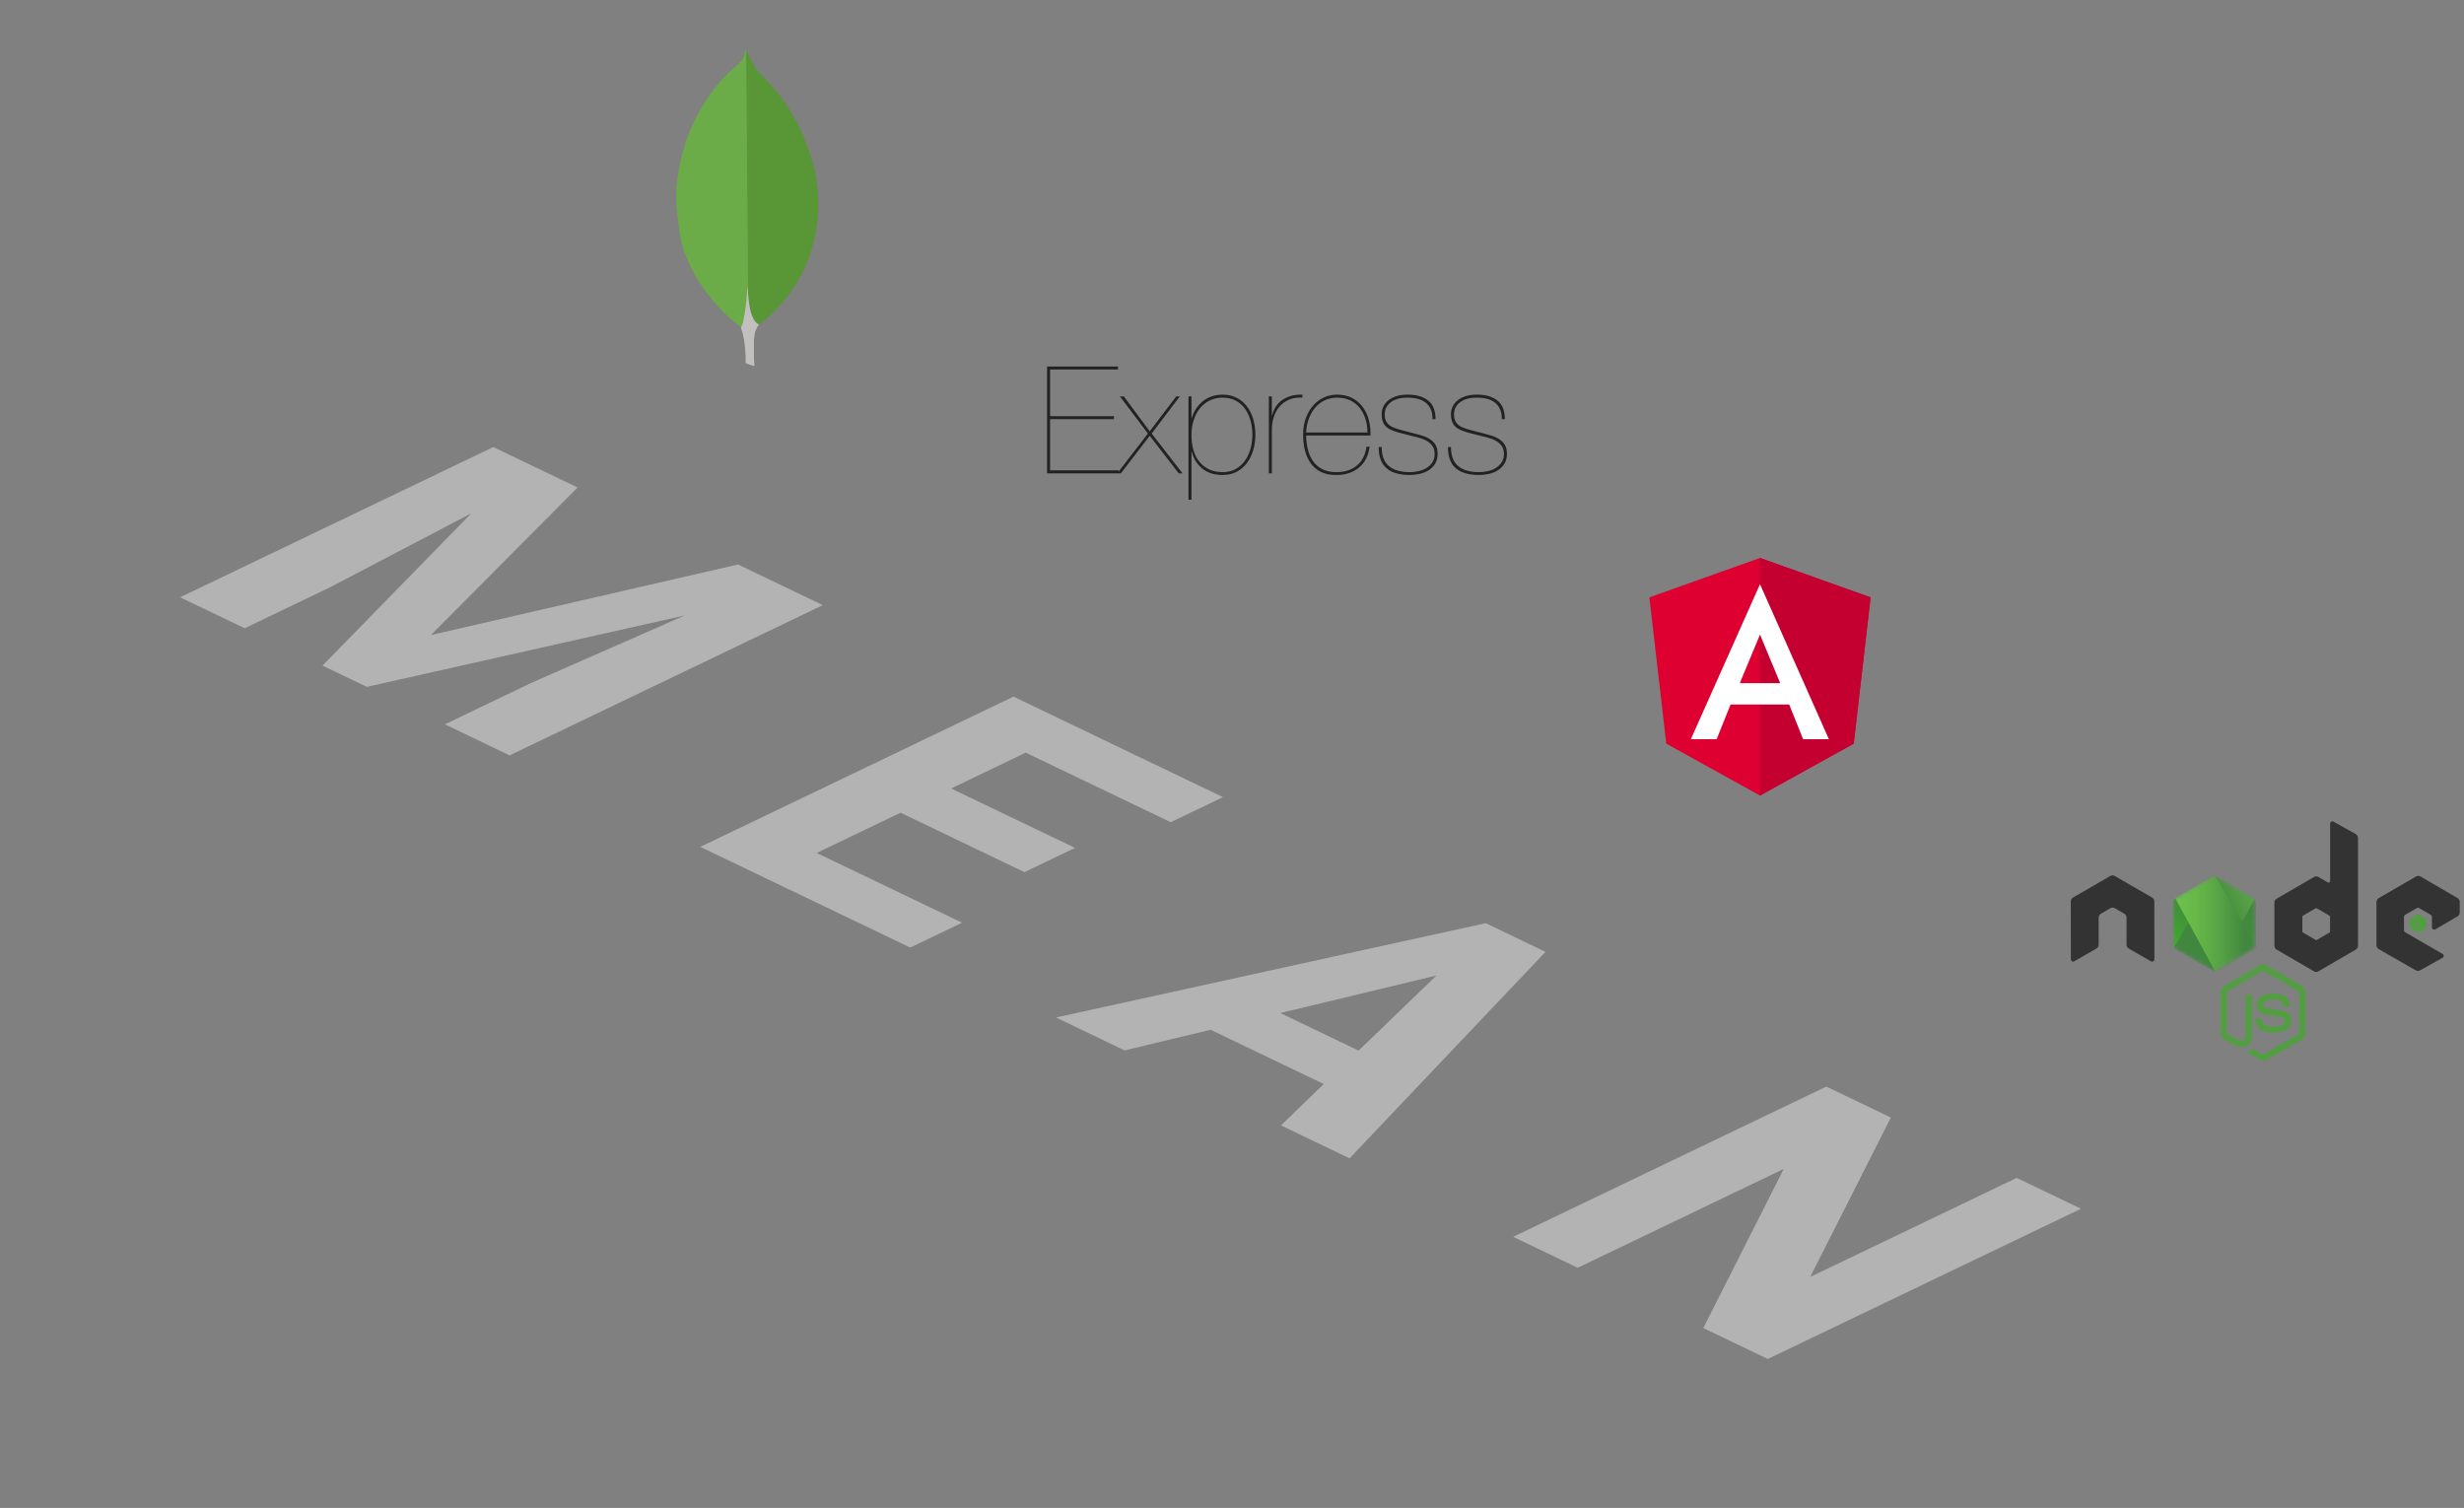 <svg xmlns="http://www.w3.org/2000/svg" width="585" height="358" viewBox="0 0 585 358" fill="none"><rect x="0" y="0" width="585" height="358" fill="#808080" stroke="none"/><path d="M177.156 12.023L179.16 15.788C179.611 16.482 180.099 17.097 180.674 17.67C182.359 19.334 183.931 21.111 185.377 22.988C188.773 27.447 191.063 32.398 192.699 37.754C193.68 41.025 194.212 44.381 194.252 47.775C194.417 57.92 190.939 66.631 183.926 73.871C182.786 75.019 181.554 76.073 180.242 77.02C179.547 77.02 179.219 76.488 178.932 75.997C178.411 75.088 178.064 74.089 177.909 73.052C177.663 71.825 177.501 70.597 177.581 69.33V68.757C177.524 68.635 176.912 12.312 177.156 12.023Z" fill="#599636"></path><path d="M177.155 11.899C177.073 11.735 176.991 11.859 176.909 11.939C176.949 12.76 176.663 13.493 176.214 14.192C175.722 14.887 175.069 15.419 174.414 15.992C170.777 19.141 167.914 22.945 165.621 27.2C162.57 32.926 160.998 39.063 160.552 45.524C160.348 47.855 161.289 56.078 162.023 58.45C164.027 64.749 167.627 70.027 172.29 74.608C173.436 75.711 174.661 76.734 175.928 77.718C176.296 77.718 176.336 77.389 176.421 77.145C176.582 76.623 176.706 76.089 176.789 75.549L177.611 69.415L177.155 11.899Z" fill="#6CAC48"></path><path d="M179.159 79.513C179.241 78.574 179.692 77.795 180.182 77.018C179.69 76.814 179.324 76.408 179.037 75.955C178.79 75.526 178.586 75.074 178.427 74.605C177.854 72.888 177.732 71.085 177.568 69.33V68.267C177.364 68.431 177.322 69.82 177.322 70.027C177.202 71.882 176.956 73.727 176.585 75.549C176.463 76.286 176.381 77.02 175.928 77.675C175.928 77.757 175.928 77.839 175.968 77.961C176.705 80.13 176.906 82.338 177.031 84.589V85.41C177.031 86.391 176.991 86.184 177.805 86.513C178.134 86.635 178.5 86.677 178.828 86.921C179.075 86.921 179.115 86.717 179.115 86.553L178.993 85.204V81.439C178.953 80.782 179.075 80.13 179.157 79.515L179.159 79.513Z" fill="#C2BFBF"></path><g clip-path="url(#clip0_894_8731)"><path d="M249.306 111.669V99.519H264.477V98.808H249.306V87.723H265.436V87.013H248.596V112.379H265.578V111.669H249.306H249.306ZM279.256 94.118L272.968 102.396L266.821 94.118H265.898L272.541 102.929L265.258 112.379H266.111L272.967 103.462L279.86 112.379H280.748L273.429 102.929L280.108 94.118H279.256L279.256 94.118ZM282.88 118.632V107.264H282.951C283.377 108.921 284.218 110.254 285.473 111.26C286.729 112.267 288.327 112.77 290.269 112.77C291.525 112.77 292.638 112.516 293.609 112.007C294.58 111.497 295.391 110.805 296.043 109.928C296.694 109.052 297.191 108.033 297.535 106.873C297.878 105.712 298.05 104.492 298.05 103.214C298.05 101.84 297.872 100.573 297.517 99.412C297.162 98.251 296.647 97.245 295.972 96.392C295.297 95.54 294.48 94.876 293.52 94.403C292.561 93.929 291.477 93.692 290.269 93.692C289.346 93.692 288.487 93.828 287.694 94.101C286.9 94.373 286.196 94.758 285.58 95.255C284.961 95.757 284.421 96.35 283.981 97.014C283.531 97.689 283.188 98.429 282.951 99.234H282.88V94.118H282.169V118.632H282.88ZM290.269 112.095C288.043 112.095 286.255 111.331 284.905 109.804C283.555 108.276 282.88 106.079 282.88 103.213C282.88 102.029 283.046 100.904 283.377 99.838C283.709 98.772 284.188 97.837 284.816 97.031C285.444 96.226 286.219 95.587 287.143 95.113C288.067 94.639 289.109 94.402 290.269 94.402C291.454 94.402 292.49 94.639 293.378 95.113C294.266 95.587 295.001 96.232 295.581 97.049C296.161 97.866 296.599 98.802 296.895 99.856C297.191 100.91 297.339 102.029 297.339 103.213C297.339 104.279 297.203 105.339 296.931 106.393C296.659 107.447 296.238 108.394 295.67 109.235C295.101 110.076 294.373 110.763 293.485 111.296C292.596 111.829 291.525 112.095 290.269 112.095ZM301.958 112.379V102.041C301.958 101.046 302.1 100.075 302.385 99.128C302.669 98.18 303.107 97.345 303.699 96.623C304.291 95.9 305.043 95.332 305.955 94.918C306.867 94.503 307.95 94.331 309.206 94.402V93.692C308.116 93.668 307.163 93.787 306.346 94.047C305.529 94.308 304.824 94.663 304.232 95.113C303.64 95.563 303.166 96.09 302.811 96.694C302.456 97.297 302.192 97.95 302.029 98.63H301.958V94.118H301.248V112.38H301.958V112.379ZM310.094 103.391H325.371C325.418 102.136 325.294 100.928 324.998 99.767C324.702 98.606 324.228 97.576 323.577 96.676C322.925 95.776 322.084 95.054 321.054 94.509C320.024 93.964 318.798 93.692 317.377 93.692C316.358 93.692 315.364 93.905 314.393 94.332C313.422 94.758 312.569 95.379 311.835 96.197C311.101 97.014 310.508 98.014 310.058 99.199C309.609 100.383 309.383 101.733 309.383 103.249C309.383 104.599 309.537 105.86 309.845 107.032C310.153 108.205 310.627 109.223 311.266 110.088C311.906 110.952 312.729 111.621 313.735 112.095C314.742 112.569 315.956 112.794 317.377 112.77C319.461 112.77 321.214 112.184 322.635 111.012C324.056 109.839 324.897 108.187 325.158 106.055H324.447C324.139 108.069 323.352 109.579 322.084 110.585C320.817 111.592 319.225 112.095 317.306 112.095C316.003 112.095 314.902 111.87 314.002 111.42C313.102 110.97 312.368 110.354 311.799 109.573C311.231 108.791 310.81 107.873 310.538 106.819C310.266 105.765 310.118 104.622 310.094 103.391ZM324.66 102.68H310.094C310.165 101.401 310.402 100.253 310.804 99.234C311.207 98.216 311.734 97.345 312.386 96.623C313.037 95.9 313.795 95.35 314.659 94.971C315.524 94.592 316.453 94.402 317.448 94.402C318.632 94.402 319.674 94.621 320.575 95.06C321.474 95.498 322.226 96.096 322.831 96.854C323.434 97.612 323.89 98.494 324.198 99.501C324.506 100.507 324.66 101.567 324.66 102.68ZM340.115 99.519H340.825C340.825 97.481 340.233 96.001 339.049 95.077C337.864 94.154 336.254 93.692 334.217 93.692C333.08 93.692 332.121 93.834 331.339 94.118C330.558 94.402 329.918 94.769 329.421 95.219C328.924 95.669 328.568 96.167 328.355 96.712C328.142 97.257 328.035 97.778 328.035 98.275C328.035 99.27 328.213 100.063 328.568 100.655C328.924 101.247 329.48 101.709 330.238 102.041C330.759 102.278 331.351 102.491 332.014 102.681C332.678 102.87 333.447 103.071 334.324 103.284C335.105 103.474 335.875 103.663 336.633 103.853C337.391 104.042 338.06 104.297 338.64 104.616C339.221 104.936 339.694 105.345 340.061 105.842C340.428 106.34 340.612 106.991 340.612 107.796C340.612 108.578 340.429 109.241 340.061 109.786C339.697 110.328 339.218 110.783 338.658 111.118C338.09 111.462 337.456 111.71 336.757 111.864C336.059 112.018 335.378 112.095 334.715 112.095C332.559 112.095 330.907 111.615 329.758 110.656C328.61 109.697 328.035 108.187 328.035 106.126H327.325C327.325 108.424 327.947 110.106 329.19 111.172C330.433 112.237 332.275 112.77 334.715 112.77C335.496 112.77 336.284 112.681 337.077 112.504C337.87 112.326 338.581 112.036 339.209 111.633C339.831 111.236 340.354 110.701 340.736 110.07C341.127 109.43 341.323 108.649 341.323 107.725C341.323 106.849 341.151 106.138 340.808 105.594C340.464 105.049 340.014 104.599 339.457 104.244C338.901 103.888 338.273 103.61 337.574 103.409C336.872 103.206 336.167 103.011 335.46 102.822C334.591 102.594 333.72 102.369 332.849 102.147C332.103 101.958 331.411 101.733 330.771 101.472C330.155 101.212 329.664 100.839 329.297 100.353C328.929 99.868 328.746 99.175 328.746 98.275C328.746 98.109 328.793 97.813 328.888 97.387C328.983 96.96 329.208 96.528 329.563 96.09C329.918 95.652 330.463 95.261 331.197 94.918C331.931 94.574 332.938 94.402 334.217 94.402C335.094 94.402 335.893 94.497 336.615 94.687C337.338 94.876 337.959 95.178 338.48 95.593C339.001 96.007 339.404 96.534 339.688 97.174C339.973 97.813 340.115 98.595 340.115 99.519ZM356.564 99.519H357.274C357.274 97.481 356.682 96.001 355.498 95.077C354.314 94.154 352.703 93.692 350.666 93.692C349.529 93.692 348.57 93.834 347.789 94.118C347.007 94.402 346.367 94.769 345.87 95.219C345.373 95.669 345.017 96.167 344.804 96.712C344.591 97.257 344.485 97.778 344.485 98.275C344.485 99.27 344.662 100.063 345.018 100.655C345.373 101.247 345.929 101.709 346.687 102.041C347.208 102.278 347.8 102.491 348.464 102.681C349.127 102.87 349.896 103.071 350.773 103.284C351.555 103.474 352.324 103.663 353.082 103.853C353.84 104.042 354.509 104.297 355.09 104.616C355.67 104.936 356.144 105.345 356.511 105.842C356.878 106.34 357.061 106.991 357.061 107.796C357.061 108.578 356.878 109.241 356.511 109.786C356.147 110.328 355.668 110.783 355.107 111.118C354.539 111.462 353.905 111.71 353.207 111.864C352.508 112.018 351.827 112.095 351.164 112.095C349.008 112.095 347.356 111.615 346.208 110.656C345.059 109.697 344.485 108.187 344.485 106.126H343.774C343.774 108.424 344.396 110.106 345.639 111.172C346.883 112.237 348.724 112.77 351.164 112.77C351.945 112.77 352.733 112.681 353.526 112.504C354.32 112.326 355.03 112.036 355.658 111.633C356.28 111.236 356.803 110.701 357.186 110.07C357.577 109.43 357.772 108.649 357.772 107.725C357.772 106.849 357.6 106.138 357.257 105.594C356.913 105.049 356.463 104.599 355.907 104.244C355.35 103.888 354.722 103.61 354.024 103.409C353.321 103.206 352.616 103.011 351.91 102.822C351.04 102.594 350.17 102.369 349.299 102.147C348.552 101.958 347.86 101.733 347.22 101.472C346.604 101.212 346.113 100.839 345.746 100.353C345.379 99.868 345.195 99.175 345.195 98.275C345.195 98.109 345.242 97.813 345.337 97.387C345.432 96.96 345.657 96.528 346.012 96.09C346.367 95.652 346.912 95.261 347.646 94.918C348.381 94.574 349.387 94.402 350.666 94.402C351.543 94.402 352.342 94.497 353.064 94.687C353.787 94.876 354.409 95.178 354.93 95.593C355.451 96.007 355.853 96.534 356.138 97.174C356.422 97.813 356.564 98.595 356.564 99.519H356.564Z" fill="#222222"></path></g><g clip-path="url(#clip1_894_8731)"><path d="M537.312 251.83C536.999 251.83 536.707 251.746 536.435 251.599L533.659 249.942C533.242 249.711 533.45 249.627 533.576 249.586C534.139 249.397 534.244 249.355 534.828 249.019C534.891 248.977 534.974 248.998 535.037 249.04L537.166 250.32C537.249 250.362 537.354 250.362 537.416 250.32L545.745 245.474C545.828 245.432 545.87 245.348 545.87 245.243V235.573C545.87 235.468 545.828 235.384 545.745 235.342L537.416 230.517C537.333 230.475 537.228 230.475 537.166 230.517L528.838 235.342C528.754 235.384 528.712 235.489 528.712 235.572V245.243C528.712 245.327 528.754 245.432 528.838 245.474L531.113 246.795C532.344 247.425 533.117 246.691 533.117 245.956V236.412C533.117 236.286 533.221 236.16 533.367 236.16H534.431C534.557 236.16 534.682 236.265 534.682 236.412V245.956C534.682 247.614 533.784 248.579 532.219 248.579C531.739 248.579 531.363 248.579 530.299 248.054L528.107 246.795C527.564 246.481 527.23 245.893 527.23 245.264V235.594C527.23 234.964 527.564 234.377 528.107 234.062L536.435 229.216C536.957 228.923 537.667 228.923 538.189 229.216L546.517 234.062C547.059 234.377 547.394 234.964 547.394 235.594V245.264C547.394 245.893 547.059 246.481 546.517 246.795L538.189 251.641C537.917 251.767 537.604 251.83 537.312 251.83H537.312ZM539.879 245.18C536.227 245.18 535.475 243.502 535.475 242.076C535.475 241.95 535.58 241.824 535.726 241.824H536.811C536.936 241.824 537.041 241.908 537.041 242.034C537.208 243.145 537.688 243.691 539.9 243.691C541.653 243.691 542.405 243.292 542.405 242.348C542.405 241.803 542.196 241.404 539.462 241.132C537.187 240.901 535.767 240.397 535.767 238.572C535.767 236.873 537.187 235.866 539.566 235.866C542.238 235.866 543.553 236.789 543.72 238.803C543.72 238.866 543.699 238.929 543.657 238.992C543.615 239.034 543.553 239.076 543.49 239.076H542.405C542.301 239.076 542.196 238.992 542.175 238.887C541.925 237.733 541.278 237.356 539.566 237.356C537.646 237.356 537.416 238.027 537.416 238.53C537.416 239.139 537.688 239.327 540.276 239.663C542.843 239.999 544.054 240.481 544.054 242.285C544.033 244.131 542.53 245.18 539.879 245.18Z" fill="#539E43"></path><path d="M511.473 214.006C511.473 213.628 511.264 213.271 510.93 213.083L502.08 207.964C501.934 207.88 501.767 207.838 501.6 207.817H501.516C501.349 207.817 501.182 207.88 501.036 207.964L492.186 213.083C491.852 213.271 491.644 213.628 491.644 214.006L491.665 227.767C491.665 227.956 491.769 228.145 491.936 228.229C492.103 228.333 492.311 228.333 492.458 228.229L497.718 225.208C498.052 225.019 498.26 224.662 498.26 224.285V217.845C498.26 217.467 498.469 217.11 498.803 216.922L501.036 215.621C501.203 215.516 501.391 215.474 501.579 215.474C501.767 215.474 501.955 215.516 502.101 215.621L504.334 216.922C504.668 217.11 504.877 217.467 504.877 217.845V224.285C504.877 224.662 505.086 225.019 505.42 225.208L510.68 228.229C510.847 228.333 511.055 228.333 511.222 228.229C511.389 228.145 511.494 227.956 511.494 227.767L511.473 214.006ZM554.011 195.063C553.845 194.979 553.636 194.979 553.489 195.063C553.323 195.168 553.218 195.336 553.218 195.524V209.16C553.218 209.286 553.156 209.412 553.03 209.496C552.905 209.558 552.78 209.558 552.655 209.496L550.442 208.216C550.28 208.123 550.097 208.074 549.91 208.074C549.723 208.074 549.54 208.123 549.378 208.216L540.528 213.355C540.194 213.544 539.985 213.901 539.985 214.278V224.536C539.985 224.914 540.194 225.271 540.528 225.46L549.378 230.599C549.54 230.692 549.723 230.741 549.91 230.741C550.097 230.741 550.28 230.692 550.442 230.599L559.292 225.46C559.626 225.271 559.835 224.914 559.835 224.536V198.965C559.835 198.566 559.626 198.21 559.292 198.021L554.012 195.063H554.011ZM553.197 221.159C553.197 221.264 553.156 221.348 553.072 221.39L550.046 223.152C550.003 223.173 549.957 223.183 549.91 223.183C549.863 223.183 549.816 223.173 549.774 223.152L546.748 221.39C546.664 221.348 546.622 221.243 546.622 221.159V217.635C546.622 217.53 546.664 217.446 546.748 217.404L549.774 215.642C549.816 215.621 549.863 215.61 549.91 215.61C549.957 215.61 550.003 215.621 550.046 215.642L553.072 217.404C553.156 217.446 553.197 217.551 553.197 217.635V221.159ZM583.463 217.551C583.797 217.362 583.985 217.006 583.985 216.628V214.132C583.985 213.754 583.776 213.397 583.463 213.209L574.675 208.09C574.513 207.997 574.33 207.949 574.143 207.949C573.957 207.949 573.773 207.997 573.611 208.09L564.761 213.23C564.427 213.418 564.218 213.775 564.218 214.153V224.411C564.218 224.788 564.427 225.145 564.761 225.334L573.548 230.368C573.882 230.557 574.279 230.557 574.592 230.368L579.914 227.39C580.082 227.306 580.186 227.117 580.186 226.928C580.186 226.739 580.082 226.551 579.914 226.467L571.023 221.327C570.856 221.222 570.751 221.054 570.751 220.866V217.656C570.751 217.467 570.856 217.279 571.023 217.195L573.799 215.6C573.88 215.549 573.974 215.521 574.07 215.521C574.166 215.521 574.26 215.549 574.342 215.6L577.118 217.195C577.285 217.299 577.389 217.467 577.389 217.656V220.173C577.389 220.362 577.493 220.551 577.66 220.635C577.827 220.74 578.036 220.74 578.203 220.635L583.463 217.551Z" fill="#333333"></path><path d="M574.007 217.069C574.038 217.048 574.074 217.037 574.111 217.037C574.148 217.037 574.185 217.048 574.216 217.069L575.906 218.054C575.969 218.096 576.011 218.159 576.011 218.243V220.215C576.011 220.299 575.969 220.362 575.906 220.404L574.216 221.39C574.185 221.41 574.148 221.421 574.111 221.421C574.074 221.421 574.038 221.41 574.007 221.39L572.316 220.404C572.254 220.362 572.212 220.299 572.212 220.215V218.243C572.212 218.159 572.254 218.096 572.316 218.054L574.007 217.069Z" fill="#539E43"></path><mask id="mask0_894_8731" style="mask-type:alpha" maskUnits="userSpaceOnUse" x="515" y="207" width="21" height="24"><path d="M526.272 208.133C526.11 208.04 525.927 207.991 525.74 207.991C525.553 207.991 525.37 208.04 525.208 208.133L516.42 213.23C516.086 213.419 515.898 213.775 515.898 214.153V224.369C515.898 224.747 516.107 225.103 516.42 225.292L525.208 230.39C525.37 230.482 525.553 230.531 525.74 230.531C525.927 230.531 526.11 230.482 526.272 230.39L535.06 225.292C535.394 225.103 535.582 224.747 535.582 224.369V214.153C535.582 213.776 535.373 213.419 535.06 213.23L526.272 208.133Z" fill="white"></path></mask><g mask="url(#mask0_894_8731)"><path d="M526.272 208.133C526.11 208.04 525.927 207.991 525.74 207.991C525.553 207.991 525.37 208.04 525.208 208.133L516.42 213.23C516.086 213.419 515.898 213.775 515.898 214.153V224.369C515.898 224.747 516.107 225.103 516.42 225.292L525.208 230.39C525.37 230.482 525.553 230.531 525.74 230.531C525.927 230.531 526.11 230.482 526.272 230.39L535.06 225.292C535.394 225.103 535.582 224.747 535.582 224.369V214.153C535.582 213.776 535.373 213.419 535.06 213.23L526.272 208.133Z" fill="url(#paint0_linear_894_8731)"></path><path d="M535.08 213.231L526.251 208.133C526.164 208.089 526.073 208.054 525.98 208.028L516.086 225.062C516.168 225.163 516.267 225.248 516.378 225.314L525.207 230.412C525.458 230.558 525.75 230.6 526.021 230.516L535.31 213.441C535.247 213.357 535.164 213.294 535.08 213.231V213.231Z" fill="url(#paint1_linear_894_8731)"></path><path fill-rule="evenodd" clip-rule="evenodd" d="M535.101 225.293C535.352 225.146 535.54 224.894 535.623 224.622L525.938 208.007C525.687 207.965 525.416 207.986 525.187 208.133L516.42 213.21L525.875 230.537C526.013 230.515 526.146 230.472 526.272 230.411L535.101 225.293L535.101 225.293Z" fill="url(#paint2_linear_894_8731)"></path><path fill-rule="evenodd" clip-rule="evenodd" d="M535.102 225.292L526.294 230.389C526.17 230.453 526.036 230.496 525.897 230.515L526.065 230.83L535.833 225.145V225.019L535.582 224.6C535.541 224.893 535.353 225.145 535.102 225.292Z" fill="url(#paint3_linear_894_8731)"></path><path fill-rule="evenodd" clip-rule="evenodd" d="M535.102 225.292L526.294 230.389C526.17 230.453 526.036 230.496 525.897 230.515L526.065 230.83L535.833 225.145V225.019L535.582 224.6C535.541 224.893 535.353 225.145 535.102 225.292Z" fill="url(#paint4_linear_894_8731)"></path></g></g><path d="M137.13 115.742L102.304 150.773L175.224 134.017L195.343 143.669L120.994 179.336L105.624 171.963L125.947 162.213L162.56 146.119L87.087 163.07L76.568 158.024L111.904 121.867L78.406 139.406L58.083 149.156L42.764 141.807L117.113 106.14L137.13 115.742ZM243.223 207.058L213.81 192.948L193.895 202.502L228.415 219.061L216.108 224.965L166.269 201.056L240.619 165.389L290.356 189.249L277.947 195.201L243.53 178.691L225.81 187.191L255.223 201.301L243.223 207.058ZM314.286 257.366L287.426 244.48L267.001 249.38L250.711 241.565L352.738 219.175L366.934 225.985L320.414 275.003L304.124 267.189L314.286 257.366ZM303.971 240.512L322.559 249.429L341.044 231.595L303.971 240.512ZM419.716 322.641L404.396 315.292L423.494 277.518L374.575 300.986L359.255 293.637L433.605 257.969L448.924 265.318L429.775 303.166L478.797 279.649L494.065 286.974L419.716 322.641Z" fill="#B3B3B3"></path><path d="M417.856 132.462L391.595 141.827L395.6 176.55L417.856 188.877L440.112 176.55L444.117 141.827L417.856 132.462Z" fill="#DD0031"></path><path d="M417.855 132.461V138.723V138.695V167.269V188.876L440.111 176.549L444.117 141.826L417.855 132.461Z" fill="#C3002F"></path><path d="M417.856 138.695L401.439 175.506H407.56L410.861 167.27H424.795L428.096 175.506H434.217L417.856 138.695ZM422.652 162.192H413.061L417.856 150.655L422.652 162.192Z" fill="white"></path><defs><linearGradient id="paint0_linear_894_8731" x1="529.32" y1="211.933" x2="519.619" y2="227.099" gradientUnits="userSpaceOnUse"><stop stop-color="#41873F"></stop><stop offset="0.329" stop-color="#418B3D"></stop><stop offset="0.635" stop-color="#419637"></stop><stop offset="0.932" stop-color="#3FA92D"></stop><stop offset="1" stop-color="#3FAE2A"></stop></linearGradient><linearGradient id="paint1_linear_894_8731" x1="524.406" y1="220.458" x2="548.583" y2="207.388" gradientUnits="userSpaceOnUse"><stop offset="0.138" stop-color="#41873F"></stop><stop offset="0.403" stop-color="#54A044"></stop><stop offset="0.714" stop-color="#66B848"></stop><stop offset="0.908" stop-color="#6CC04A"></stop></linearGradient><linearGradient id="paint2_linear_894_8731" x1="515.577" y1="219.262" x2="535.911" y2="219.262" gradientUnits="userSpaceOnUse"><stop offset="0.092" stop-color="#6CC04A"></stop><stop offset="0.286" stop-color="#66B848"></stop><stop offset="0.597" stop-color="#54A044"></stop><stop offset="0.862" stop-color="#41873F"></stop></linearGradient><linearGradient id="paint3_linear_894_8731" x1="515.578" y1="227.732" x2="535.912" y2="227.732" gradientUnits="userSpaceOnUse"><stop offset="0.092" stop-color="#6CC04A"></stop><stop offset="0.286" stop-color="#66B848"></stop><stop offset="0.597" stop-color="#54A044"></stop><stop offset="0.862" stop-color="#41873F"></stop></linearGradient><linearGradient id="paint4_linear_894_8731" x1="538.874" y1="211.449" x2="533.673" y2="238.568" gradientUnits="userSpaceOnUse"><stop stop-color="#41873F"></stop><stop offset="0.329" stop-color="#418B3D"></stop><stop offset="0.635" stop-color="#419637"></stop><stop offset="0.932" stop-color="#3FA92D"></stop><stop offset="1" stop-color="#3FAE2A"></stop></linearGradient><clipPath id="clip0_894_8731"><rect width="109.176" height="31.792" fill="white" transform="translate(248.596 87)"></rect></clipPath><clipPath id="clip1_894_8731"><rect width="92.479" height="56.993" fill="white" transform="translate(491.596 195)"></rect></clipPath></defs></svg>